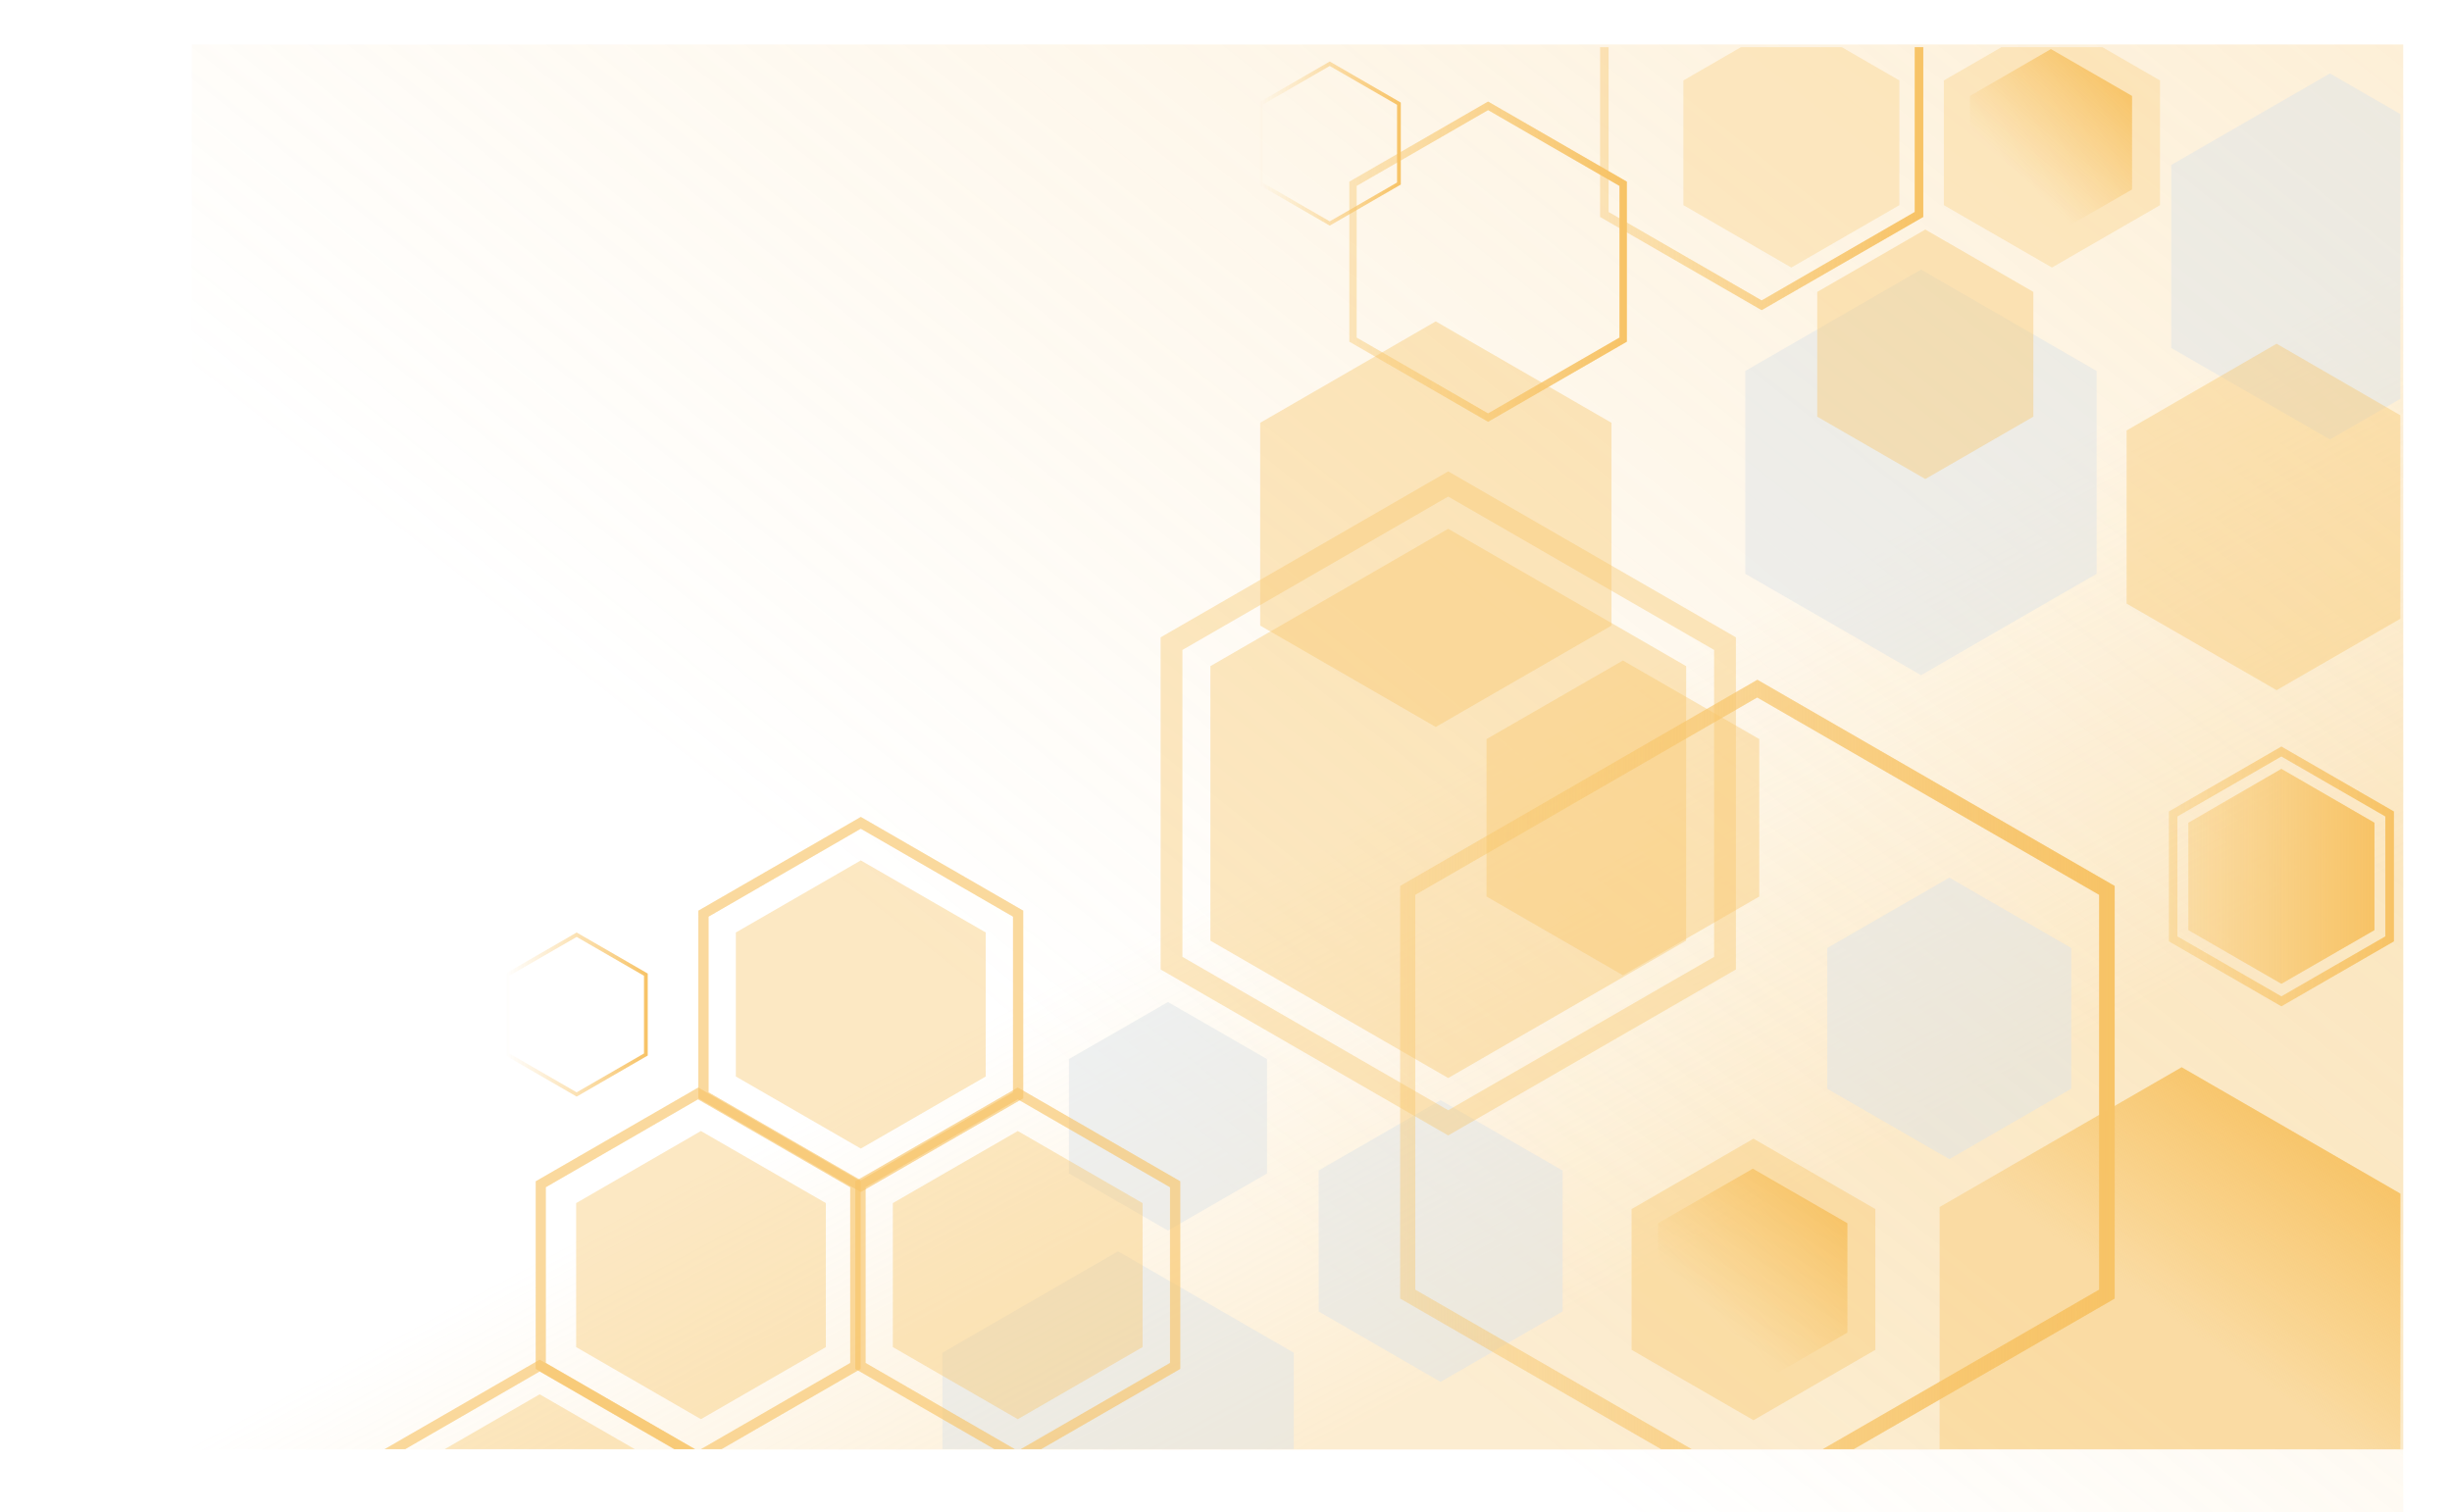 <svg xmlns="http://www.w3.org/2000/svg" xmlns:xlink="http://www.w3.org/1999/xlink" viewBox="0 0 1438.5 887.4"><defs><linearGradient id="linear-gradient" x1="787.1" x2="934.1" y1="486.9" y2="762.2" gradientUnits="userSpaceOnUse"><stop offset="0" stop-color="#f8c56a" stop-opacity="0"/><stop offset="1" stop-color="#f7c366" stop-opacity=".3"/></linearGradient><linearGradient xlink:href="#linear-gradient" id="linear-gradient1" x1="627.3" x2="1316.6" y1="630.6" y2="-237.7"/><linearGradient id="linear-gradient2" x1="1006.5" x2="1074.5" y1="772.3" y2="702.3" gradientUnits="userSpaceOnUse"><stop offset="0" stop-color="#f8c56a" stop-opacity="0"/><stop offset="1" stop-color="#f7c366"/></linearGradient><linearGradient xlink:href="#linear-gradient2" id="linear-gradient3" x1="1285.6" x2="1368.9" y1="782.1" y2="663.8"/><linearGradient xlink:href="#linear-gradient2" id="linear-gradient4" x1="1272.4" x2="1404.4" y1="514.3" y2="514.3"/><linearGradient xlink:href="#linear-gradient2" id="linear-gradient5" x1="1283.8" x2="1393" y1="514.3" y2="514.3"/><linearGradient xlink:href="#linear-gradient2" id="linear-gradient6" x1="821.3" x2="1240.6" y1="641" y2="641"/><linearGradient xlink:href="#linear-gradient2" id="linear-gradient7" x1="938.7" x2="1128.3" y1="72.5" y2="72.5"/><linearGradient xlink:href="#linear-gradient2" id="linear-gradient8" x1="791.6" x2="954.4" y1="153.6" y2="153.6"/><linearGradient xlink:href="#linear-gradient2" id="linear-gradient9" x1="738.4" x2="821.8" y1="84.3" y2="84.3"/><linearGradient xlink:href="#linear-gradient2" id="linear-gradient10" x1="296.6" x2="380" y1="595.4" y2="595.4"/><linearGradient xlink:href="#linear-gradient2" id="linear-gradient11" x1="1184.6" x2="1242.8" y1="102.9" y2="42.9"/><clipPath id="clippath"><path d="M29.7 27.7h1378.5v822.7H29.7z" style="fill:none"/></clipPath><style>.st15{fill:#f7c367}.st15,.st16{opacity:.4}.st17{fill:#dfe5e8;mix-blend-mode:screen;opacity:.5}.st18{opacity:.3}.st16,.st18{fill:#f8c56a}</style></defs><g style="isolation:isolate"><g id="Layer_1"><path d="M112.5 26.1h1297.4v824.5H112.5z" style="fill:url(#linear-gradient)"/><path d="M112.5 26.1h1297.4v871.7H112.5z" style="fill:url(#linear-gradient1)"/><g style="clip-path:url(#clippath)"><path d="M1459.9 204.2V96.8l-93-53.7-93.1 53.7v107.4l93.1 53.7 93-53.7zM1230 336.7v-119l-103-59.5-103.1 59.5v119l103.1 59.5 103-59.5z" class="st17"/><path d="M1114.3 120.4V47.2l-63.4-36.6-63.3 36.6v73.2l63.3 36.6 63.4-36.6z" class="st18"/><path d="M1423.6 354.2V252.6l-88-50.9-88 50.9v101.6l88 50.8 88-50.8z" class="st16"/><path d="M1267.2 120.4V47.2l-63.4-36.6-63.4 36.6v73.2l63.4 36.6 63.4-36.6z" class="st18"/><path d="M1192.9 244.5v-73.2l-63.4-36.6-63.4 36.6v73.2l63.4 36.6 63.4-36.6z" class="st16"/><path d="M759 912.8v-119l-103.1-59.5-103 59.5v119l103 59.5L759 912.8zm157.7-143.2v-82.7l-71.6-41.3-71.5 41.3v82.7l71.5 41.3 71.6-41.3zm298.4-130.7v-82.6l-71.5-41.3-71.6 41.3v82.6l71.6 41.3 71.5-41.3z" class="st17"/><path d="M1100.2 792.1v-82.6l-71.5-41.3-71.5 41.3v82.6l71.5 41.3 71.5-41.3z" class="st16"/><path d="M1083.8 782v-64.2l-55.5-32-55.6 32V782l55.6 32 55.5-32z" style="fill:url(#linear-gradient2)"/><path d="M743.3 688.6v-67.1L685.2 588l-58.1 33.5v67.1l58.1 33.5 58.1-33.5z" class="st17"/><path d="M1421.8 872.1V708.3l-141.9-82-142 82v163.8l142 82 141.9-82z" class="st16"/><path d="M1421.8 872.1V708.3l-141.9-82-142 82v163.8l142 82 141.9-82z" style="fill:url(#linear-gradient3)"/><path d="m1338.4 590.5-66-38.1v-76.2l66-38.1 66 38.1v76.2l-66 38.1Zm-61-41 61 35.2 61-35.2v-70.4l-61-35.2-61 35.2v70.4Z" class="st16"/><path d="M1393 545.8v-63l-54.6-31.6-54.6 31.6v63l54.6 31.5 54.6-31.5z" class="st16"/><path d="m1338.4 590.5-66-38.1v-76.2l66-38.1 66 38.1v76.2l-66 38.1Zm-61-41 61 35.2 61-35.2v-70.4l-61-35.2-61 35.2v70.4Z" style="fill:url(#linear-gradient4)"/><path d="M1393 545.8v-63l-54.6-31.6-54.6 31.6v63l54.6 31.5 54.6-31.5z" style="fill:url(#linear-gradient5)"/><path d="M1012 565.2V377.7L849.6 284l-162.3 93.7v187.5l162.3 93.7 162.4-93.7z" style="stroke:#f8c56a;stroke-miterlimit:10;stroke-width:12.8px;opacity:.4;fill:none"/><path d="M989.2 552V390.9l-139.6-80.6-139.5 80.6V552l139.5 80.6L989.2 552z" class="st16"/><path d="M945.4 367.1v-119l-103.1-59.5-103 59.5v119l103 59.5 103.1-59.5zm86.7 159v-92.4l-80-46.1-80 46.1v92.4l80 46.2 80-46.2z" class="st16"/><path d="M1031 883 821.4 762V519.9l2.2-1.3L1031 398.9l209.6 121V762l-2.2 1.3L1031 883ZM830.3 756.8l200.6 115.8 200.6-115.8V525.1l-200.6-115.8-200.6 115.8v231.7Z" class="st16"/><path d="M1031 883 821.4 762V519.9l2.2-1.3L1031 398.9l209.6 121V762l-2.2 1.3L1031 883ZM830.3 756.8l200.6 115.8 200.6-115.8V525.1l-200.6-115.8-200.6 115.8v231.7Z" style="fill:url(#linear-gradient6)"/><path d="m505 699.5-95.3-55V534.4l95.3-55 95.3 55v110.1l-95.3 55ZM415.7 641l89.3 51.6 89.3-51.6V537.9L505 486.3l-89.3 51.6V641Z" class="st16"/><path d="M578.3 631.7v-84.5L505 504.9l-73.3 42.3v84.5L505 674l73.3-42.3zm-93.8 158.8V706l-73.3-42.3L338 706v84.5l73.2 42.3 73.3-42.3zm185.8 0V706l-73.2-42.3-73.3 42.3v84.5l73.3 42.3 73.2-42.3zM389.9 945.1v-84.6l-73.3-42.3-73.2 42.3v84.6l73.2 42.3 73.3-42.3zM1033.5 182l-94.8-54.7V17.8l94.8-54.7 94.8 54.7v109.5l-94.8 54.7Zm-89.8-57.6 89.8 51.9 89.8-51.9V20.6l-89.8-51.9-89.8 51.9v103.7Z" class="st16"/><path d="m1033.5 182-94.8-54.7V17.8l94.8-54.7 94.8 54.7v109.5l-94.8 54.7Zm-89.8-57.6 89.8 51.9 89.8-51.9V20.6l-89.8-51.9-89.8 51.9v103.7Z" style="fill:url(#linear-gradient7)"/><path d="m873 247.5-81.4-47v-93.9l81.4-47 81.4 47v93.9l-81.4 47Zm-77.1-49.4 77.1 44.5 77.1-44.5v-89L873 64.6l-77.1 44.5v89Z" class="st16"/><path d="m873 247.5-81.4-47v-93.9l81.4-47 81.4 47v93.9l-81.4 47Zm-77.1-49.4 77.1 44.5 77.1-44.5v-89L873 64.6l-77.1 44.5v89Z" style="fill:url(#linear-gradient8)"/><path d="m780.1 132.4-41.7-24.1V60.2l41.7-24.1 41.7 24.1v48.1l-41.7 24.1Zm-39.5-25.3 39.5 22.8 39.5-22.8V61.5l-39.5-22.8-39.5 22.8v45.6Z" style="fill:url(#linear-gradient9)"/><path d="m338.3 643.5-41.7-24.1v-48.1l41.7-24.1 41.7 24.1v48.1l-41.7 24.1Zm-39.5-25.3 39.5 22.8 39.5-22.8v-45.6l-39.5-22.8-39.5 22.8v45.6Z" style="fill:url(#linear-gradient10)"/><path d="m409.6 858.3-95.3-55V693.2l95.3-55 95.3 55v110.1l-95.3 55Zm-89.4-58.5 89.3 51.6 89.3-51.6V696.7l-89.3-51.6-89.3 51.6v103.1Z" class="st16"/><path d="m597.1 858.3-95.3-55V693.2l95.3-55 95.3 55v110.1l-95.3 55Zm-89.3-58.5 89.3 51.6 89.3-51.6V696.7l-89.3-51.6-89.3 51.6v103.1ZM316.6 1018l-95.3-55V852.9l95.3-55 95.3 55V963l-95.3 55Zm-89.3-58.5 89.3 51.6 89.3-51.6V856.4l-89.3-51.6-89.3 51.6v103.1Z" class="st16"/><path d="m505 699.5-95.3-55V534.4l95.3-55 95.3 55v110.1l-95.3 55ZM415.7 641l89.3 51.6 89.3-51.6V537.9L505 486.3l-89.3 51.6V641Z" class="st15"/><path d="m409.6 858.3-95.3-55V693.2l95.3-55 95.3 55v110.1l-95.3 55Zm-89.4-58.5 89.3 51.6 89.3-51.6V696.7l-89.3-51.6-89.3 51.6v103.1Z" class="st15"/><path d="m597.1 858.3-95.3-55V693.2l95.3-55 95.3 55v110.1l-95.3 55Zm-89.3-58.5 89.3 51.6 89.3-51.6V696.7l-89.3-51.6-89.3 51.6v103.1ZM316.6 1018l-95.3-55V852.9l95.3-55 95.3 55V963l-95.3 55Zm-89.3-58.5 89.3 51.6 89.3-51.6V856.4l-89.3-51.6-89.3 51.6v103.1Z" class="st15"/></g><path d="M1250.8 111.2V56.3l-47.6-27.5-47.5 27.5v54.9l47.5 27.4 47.6-27.4z" style="fill:url(#linear-gradient11)"/></g></g></svg>